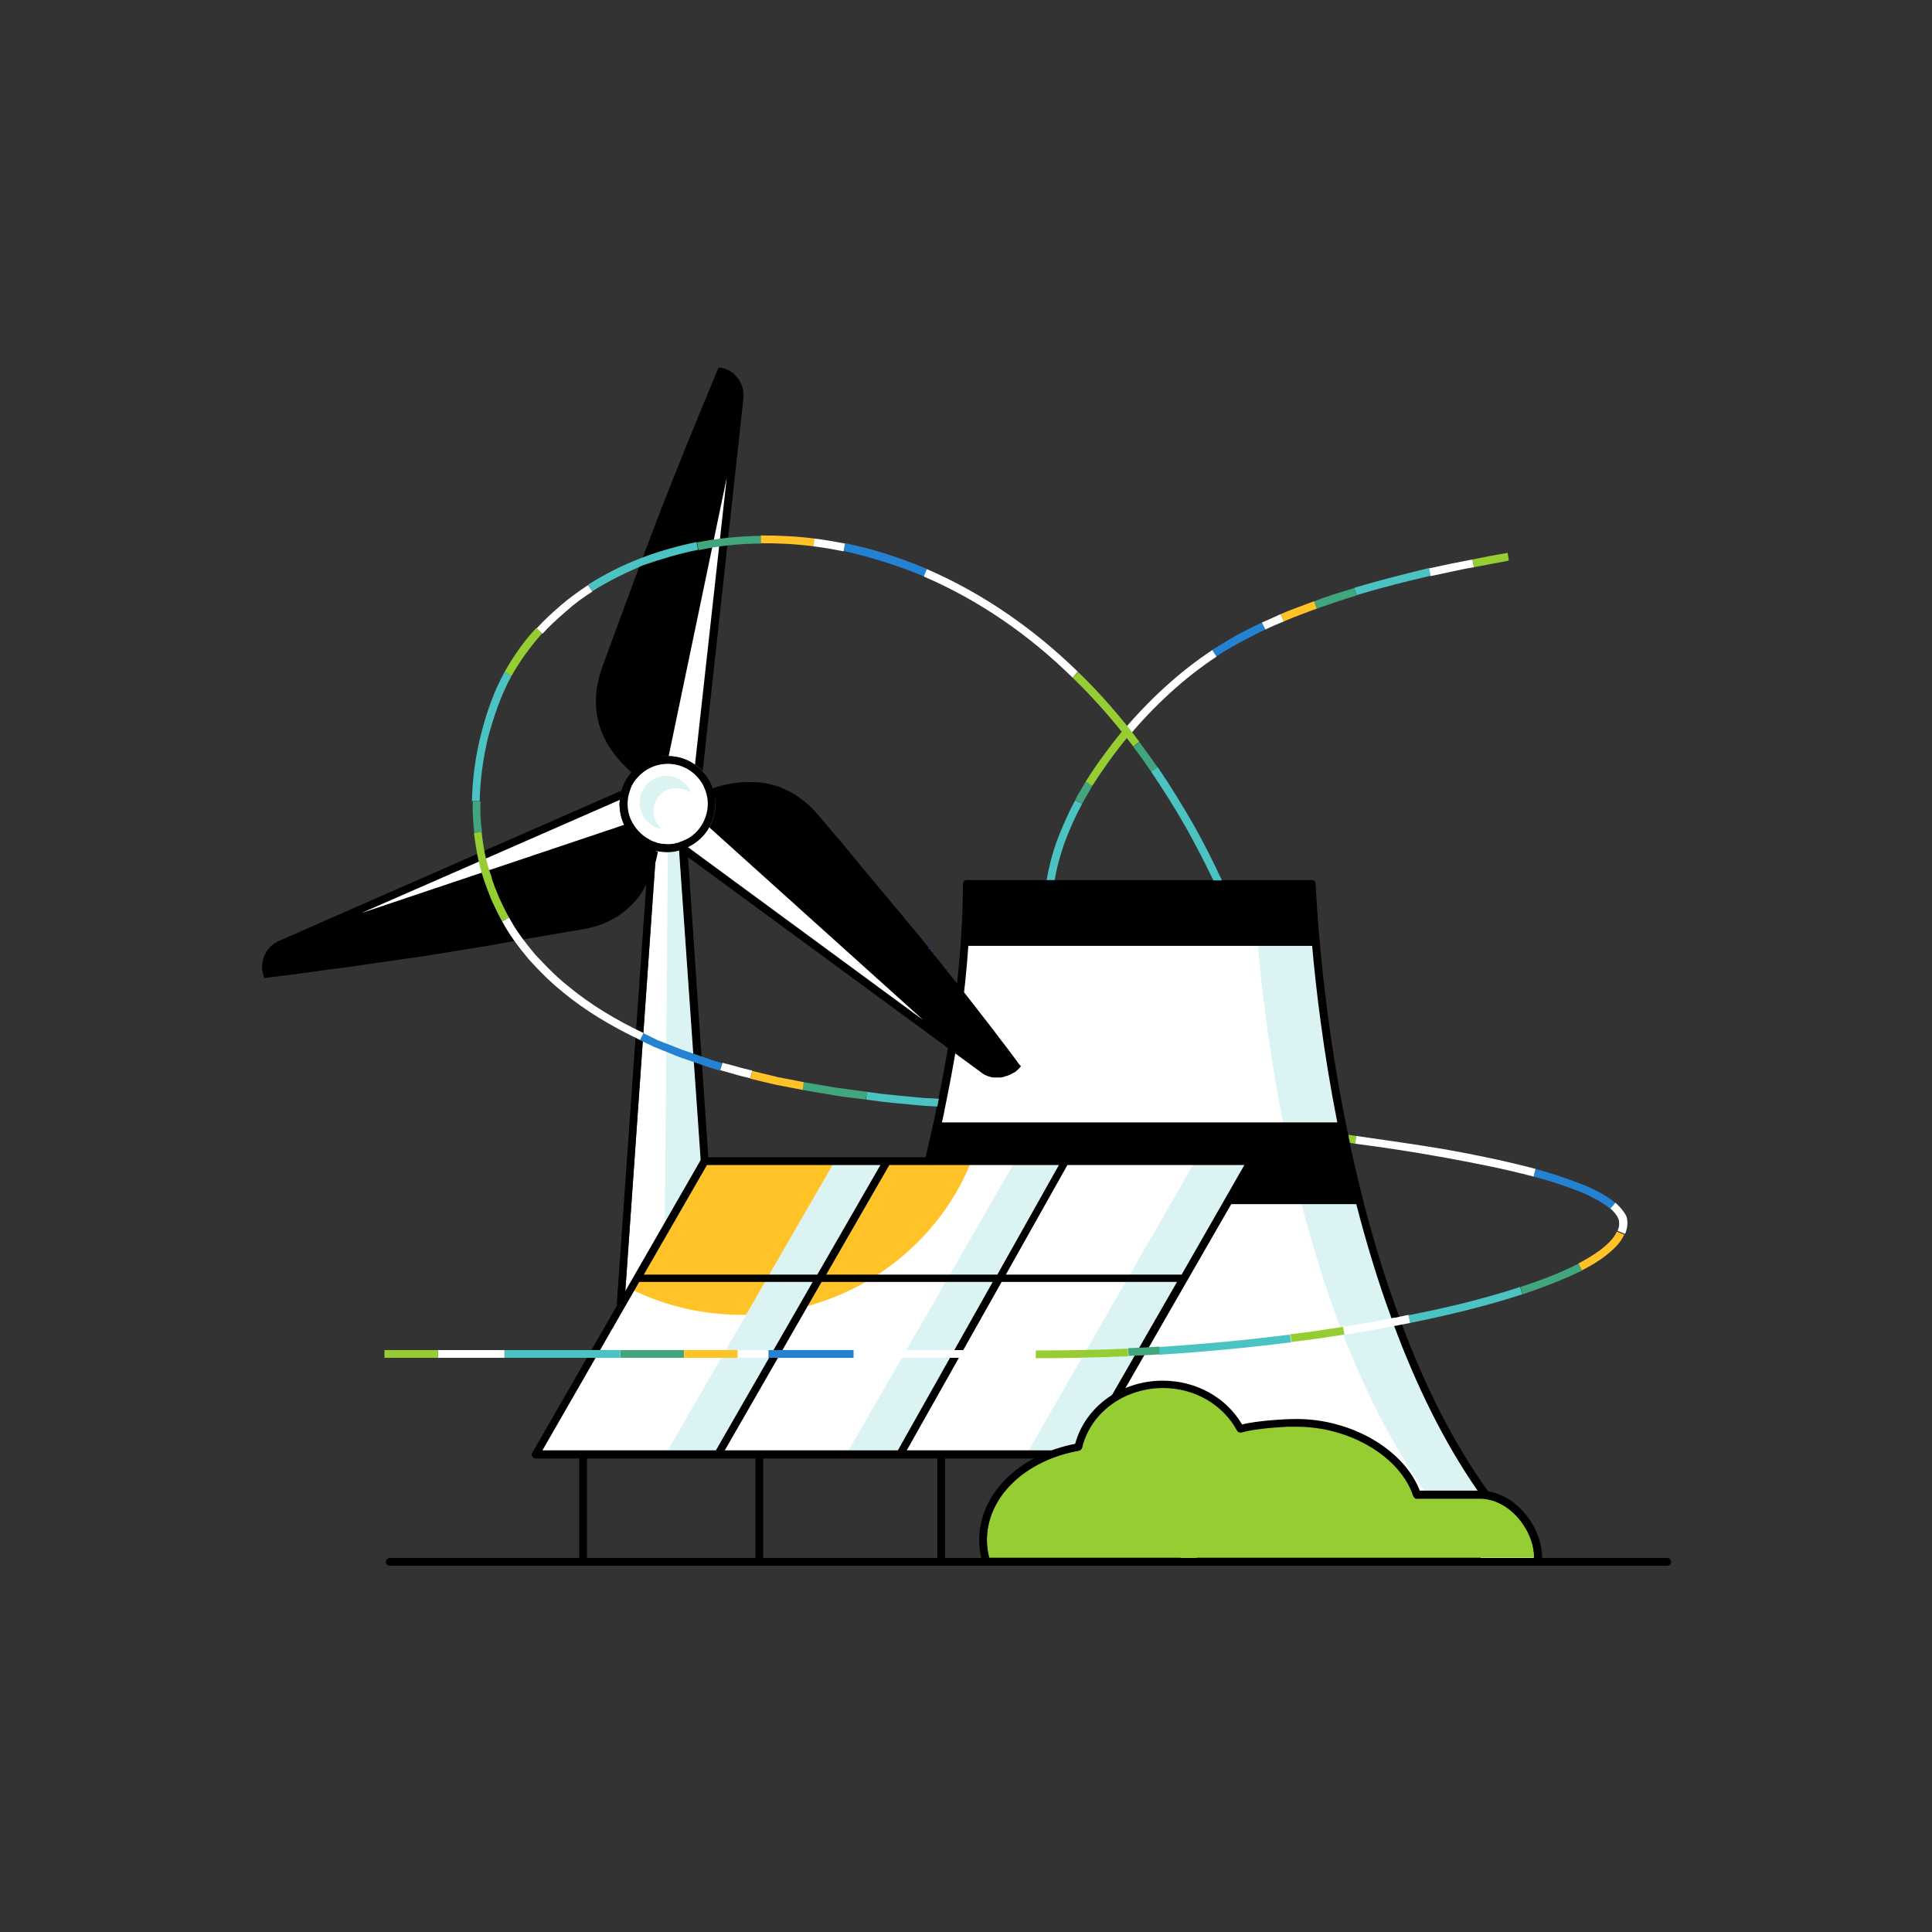 <svg aria-hidden="true" width="499" height="499" fill="none" xmlns="http://www.w3.org/2000/svg"><rect width="100%" height="100%" fill="#333333" stroke="none"/><path d="M383.6 386c-41.9-58.6-44.8-157.6-44.8-157.6h-89.1c0 24.3-4.7 50.3-9.9 71.5H182l-43.6 75.8h133.2l63.3 10.4h48.7v-.1Z" fill="#fff"/><path d="m381.6 384.8-61.1-36.6-2.9-1.8-76.7-46c.1-.1.1-.2.1-.3v-.2h82.3L316 311h34.3c2.5 9.7 5.5 19.7 9.1 29.5.2.6.5 1.3.7 1.9 5.6 15.1 12.7 29.6 21.5 42.4ZM345.5 289.8H243.3c.3-1.3.6-2.6.8-3.8.1-.7.3-1.3.4-2 2.9-14.2 4.8-27.5 5.6-39.7h88.8c1.1 11 3 27.2 6.6 45.5Z" fill="#fff"/><path d="M338.8 228.4h-15s3.6 121.6 59.8 175h15c-56.2-53.5-59.8-175-59.8-175Z" fill="#DBF3F3"/><path d="M384.2 386.8c-.2.1-.4.2-.6.2-.3 0-.6-.1-.8-.4-.4-.6-.9-1.2-1.3-1.8-8.8-12.7-15.8-27.3-21.4-42.3-.2-.6-.5-1.3-.7-1.9.7-.1 1.3-.2 2-.4.2.6.5 1.3.7 1.9 5.8 15.5 13.1 30.4 22.4 43.3.3.5.2 1.1-.3 1.4Z" fill="#000"/><path d="M181.5 300.7 161.4 335l8.8-125.5h4.5l.7 9.5 5.7 81c-.1.3.1.6.4.7Z" fill="#fff"/><path d="m181.5 300.7-9.8 16.5.8-98.2h2.9l5.7 81c-.1.3.1.6.4.7Z" fill="#DBF3F3"/><path d="m262.6 274-1.8-2.4-.9-1.2c-.5-.6-.9-1.2-1.4-1.8l-1.2-1.6c-.4-.6-.9-1.2-1.3-1.7l-5.9-7.6-11.5-14.5c-1.2-1.5-2.5-3.1-3.8-4.6-.4-.5-.9-1-1.3-1.6l-1.5-1.8c-.2-.3-.5-.6-.8-.9-.4-.5-.9-1.1-1.4-1.7-.3-.4-.6-.7-.9-1.1-.5-.6-1.1-1.3-1.6-1.9-1.9-2.3-3.8-4.6-5.9-7.1-.3-.4-.6-.7-.9-1.1-.9-1.1-1.8-2.2-2.8-3.4-.6-.8-1.3-1.5-2-2.3-1.3-1.6-2.7-3.2-4.1-4.9-.3-.3-.5-.6-.8-.9-1.3-1.5-2.7-2.7-4.1-3.7-.4-.3-.7-.5-1.1-.8-.9-.6-1.9-1.1-2.8-1.5-.4-.2-.8-.3-1.1-.5-.4-.2-.8-.3-1.1-.4-.4-.1-.8-.2-1.1-.3-.3-.1-.6-.1-.9-.2-.3-.1-.6-.1-.9-.2-.6-.1-1.1-.2-1.7-.2-.3 0-.6-.1-1-.1h-2.8c-2.2.1-4.4.5-6.5 1.1-.4.1-.8.2-1.3.4-.1 0-.2.1-.3.1.4 1.3.7 2.6.7 4.1 0 2.2-.6 4.3-1.6 6.1l55.2 49.7-60.7-44.6c-.7.3-1.5.6-2.3.8l77.9 57.2c.1.1.3.2.4.3.1.1.2.1.3.2.3.2.5.3.8.4.2.1.3.1.5.2.1 0 .2.1.4.1.1 0 .2 0 .2.1.2 0 .4.1.6.1H258.2c.2 0 .4 0 .7-.1h.1c.2 0 .4-.1.6-.2.4-.1.8-.2 1.2-.4.3-.1.5-.3.8-.4.1-.1.2-.2.4-.2.1-.1.2-.1.3-.2.5-.4 1-.9 1.4-1.4-.5-.5-.8-.9-1.1-1.4ZM191.3 98.9l-.3-.6c-.2-.4-.5-.7-.8-1-.1-.2-.3-.3-.4-.5-.3-.3-.7-.6-1-.8-.9-.6-2-1-3.2-1.1-6.5 15.6-10.9 26.5-15.3 37.8-4.3 11.2-8.6 22.8-14.7 39.5-4.6 12.6.9 21.5 7.6 27.4 2.3-2.6 5.6-4.3 9.4-4.3h.2c2.5 0 4.9.8 6.8 2.2.7.5 1.3 1 1.9 1.6L192 103c.1-1.5-.1-2.9-.7-4.1Zm-30 114.1-67.9 22.8 66.7-29.2c.1-.8.2-1.6.4-2.4L72.1 243c-3.7 1.6-5.4 5.9-3.8 9.6 4.2-.5 8.1-1 11.7-1.5.9-.1 1.8-.2 2.7-.4l3.9-.5c.8-.1 1.7-.2 2.5-.3l15.1-2.2c.7-.1 1.5-.2 2.2-.3l2.2-.3c6.2-1 12.5-2 19.6-3.2.5-.1 1.1-.2 1.6-.3.2 0 .3-.1.5-.1.7-.1 1.4-.2 2.1-.4 4-.7 8.2-1.4 12.9-2.2 1.6-.3 3.1-.5 4.8-.8.6-.1 1.1-.2 1.6-.3.4-.1.7-.2 1.1-.3h.1c.3-.1.6-.2.8-.2 3-.9 5.6-2.3 7.7-4 .2-.2.5-.4.7-.6.9-.8 1.8-1.7 2.5-2.6.1-.1.2-.3.3-.4.2-.3.4-.5.6-.8.2-.3.4-.6.6-1 .4-.6.8-1.3 1.1-2 0 0 0-.1.1-.1.2-.3.3-.6.4-.9.2-.3.3-.7.5-1 .1-.4.3-.7.4-1 .1-.4.2-.7.4-1.1.1-.4.2-.7.3-1.1.1-.3.1-.5.2-.8.2-.6.3-1.3.4-1.9-3.7-1-6.9-3.5-8.6-7Zm11.4-17.7c2.5 0 4.9.8 6.8 2.2l8.2-74.1-15 71.9Z" fill="#000"/><path d="m187.7 123.4-8.2 74.1c-1.9-1.4-4.3-2.2-6.8-2.2l15-71.9Z" fill="#fff"/><path d="M190.2 97.3c.3.3.6.7.8 1-.3-.3-.6-.7-.8-1Z" fill="#1423DC"/><path d="m161.3 213-67.9 22.8 66.7-29.2c0 .3-.1.7-.1 1 .1 2 .5 3.8 1.3 5.4ZM238.4 263.4l-60.7-44.6c2.3-1.1 4.3-2.9 5.5-5.1l55.2 49.7Z" fill="#fff"/><path d="M104.2 247.7c-4.9.7-9.8 1.5-15.1 2.2l15.1-2.2ZM167.5 227.7c-.3.7-.7 1.3-1.1 2 .4-.7.7-1.3 1.1-2ZM250 257.7l-11.5-14.5c3.7 4.7 7.4 9.3 11.5 14.5Z" fill="#1423DC"/><path d="M250.9 299.9c-9.3 23.2-32.4 39.7-59.4 39.7-10.2 0-19.9-2.4-28.5-6.6l19.1-33.1h68.8Z" fill="#FFC328"/><path d="M279.6 375.6h-14.5l43.6-75.7h14.6l-43.7 75.7ZM232.1 375.6h-13.5l43.6-75.7h13.6l-43.7 75.7ZM185.4 375.6h-13.5l43.7-75.7h13.5l-43.7 75.7Z" fill="#DBF3F3"/><path d="M279.5 207.6c-1.8 3.3-3.3 6.7-4.6 10.2-1.1 3.2-2 6.4-2.5 9.6h-2.1c.6-3.5 1.5-7 2.7-10.3 1.4-3.6 2.9-7.1 4.7-10.4l1.8.9Z" fill="#4BC3C3"/><path d="m277.7 206.6 1.8 1c.8-1.6 1.8-3 2.6-4.6l-1.7-1.1c-.9 1.6-1.9 3.1-2.7 4.7Z" fill="#41A57D"/><path d="m280.4 201.9 1.7 1.1c2.8-4.4 5.9-8.7 9.2-12.7l-1.6-1.3c-3.3 4.1-6.5 8.4-9.3 12.9Z" fill="#96CD32"/><path d="m339.4 155.3.7 1.9c3.4-1.2 6.9-2.4 10.3-3.4l-.6-1.9c-3.5 1-7 2.1-10.4 3.4Z" fill="#41A57D"/><path d="m325.9 160.8.9 1.8 2.4-1.1 2.4-1-.8-1.9-2.4 1.1-2.5 1.1Z" fill="#fff"/><path d="m330.8 158.6.8 1.9c1.4-.6 2.8-1.2 4.2-1.7 1.4-.5 2.8-1.1 4.3-1.6l-.7-1.9c-1.5.5-2.9 1.1-4.3 1.6s-2.9 1.1-4.3 1.7Z" fill="#FFC328"/><path d="m313 167.9 1.1 1.7c2-1.4 4.1-2.5 6.2-3.7 2.1-1.1 4.3-2.3 6.5-3.3l-.9-1.8c-2.2 1-4.4 2.2-6.6 3.3-2.1 1.3-4.2 2.5-6.3 3.8Z" fill="#2382D2"/><path d="m349.8 151.8.6 1.9c6.3-1.9 12.7-3.5 19.1-5l-.4-2c-6.5 1.6-12.9 3.2-19.3 5.1Z" fill="#4BC3C3"/><path d="m369.1 146.8.4 2c1.8-.4 3.7-.8 5.6-1.2 1.9-.4 3.7-.8 5.6-1.1l-.4-2c-1.9.4-3.7.7-5.6 1.1-1.9.4-3.8.8-5.6 1.2Z" fill="#fff"/><path d="m380.3 144.5.4 2c3-.6 6-1.1 9-1.7l-.3-2c-3.1.5-6.1 1.1-9.1 1.7Z" fill="#96CD32"/><path d="m289.8 189 1.6 1.3c6.6-7.9 14.2-15 22.8-20.7l-1.1-1.7c-8.9 5.9-16.5 13.1-23.3 21.1Z" fill="#fff"/><path d="M348.6 295.2c-.2-.7-.3-1.4-.4-2.1-7.4-35.5-8.3-64.3-8.4-64.8 0-.6-.5-1-1-1h-89.1c-.6 0-1 .5-1 1 0 16.4-2.1 35-6.3 55.4-.1.7-.3 1.3-.4 2-.9 4.5-2 9.1-3.1 13.9-.1.5.2 1.1.7 1.2.4.1.9-.1 1.1-.5.1-.1.1-.2.1-.3v-.2h82.3L316 311h34.3c2.5 9.7 5.5 19.7 9.1 29.5.7-.1 1.3-.2 2-.4-5.6-15-9.7-30.4-12.8-44.9Zm-105.3-5.4c.3-1.3.6-2.6.8-3.8.1-.7.3-1.3.4-2 2.9-14.2 4.8-27.5 5.6-39.7h88.8c1 11.2 2.9 27.4 6.5 45.6H243.3v-.1ZM430.6 404.4H100.7c-.6 0-1-.4-1-1s.4-1 1-1h329.9c.6 0 1 .4 1 1s-.5 1-1 1ZM183 299.8c0 .5-.4 1-.9 1.1-.2 0-.4 0-.6-.1-.3-.2-.5-.4-.5-.8l-5.6-80.3v-.6l-.1-1.4-.6-8.1h-4.5l-.2 3.5-.1.7-.3 3.8-.1 2-.3 3.7-7.8 111.7-.1 2c0 .5-.5.9-1 .9h-.1c-.6 0-1-.5-.9-1.1l7.6-108 .7-9.9.2-2.1.3-3.9.3-4.4c0-.5.4-.8.8-.9H175.8c.5 0 1 .4 1 .9l.6 8.4.1 2.1.2 2.2 5.3 78.6Z" fill="#000"/><path d="M324.1 299.4c-.2-.3-.5-.5-.9-.5h-46.3l.1-.2c.3-.5.1-1.1-.4-1.4-.5-.3-1.1-.1-1.4.4l-.7 1.2H182c-.4 0-.7.2-.9.5l-43.6 75.8c-.2.3-.2.7 0 1 .2.3.5.5.9.5h11.2v26.7c0 .6.4 1 1 1s1-.4 1-1v-26.7h43.5v26.7c0 .6.4 1 1 1s1-.4 1-1v-26.7h45v26.7c0 .6.4 1 1 1s1-.4 1-1v-26.7h35.5c.4 0 .7-.2.9-.5l43.6-75.8c.2-.3.2-.7 0-1Zm-50.6 1.5-15.9 28.3h-44.2l16.3-28.3h43.8Zm-90.9 0h44.8l-16.3 28.3h-44.8l16.3-28.3Zm-42.5 73.7 25-43.5h44.8l-25 43.5h-44.8Zm47.1 0 25-43.5h44.2l-24.5 43.5h-44.7Zm91.8 0h-44.8l24.5-43.5H304l-25 43.5Zm26.2-45.4h-45.4l15.9-28.3h45.7l-16.2 28.3Z" fill="#000"/><path d="M396.2 402v.3H255.5c-.4-1.5-.6-3.1-.6-4.6 0-11.1 9.8-20.6 23.8-23.1.4-.1.7-.4.8-.8 1.5-6.1 5.9-11 11.7-13.5 2.8-1.2 5.9-1.9 9.1-1.9 8.2 0 15.5 4.2 19.2 11 .1.3.4.4.7.5h.5c2.5-.8 7.9-1.3 11.9-1.5h2.3c13.7 0 26.7 7.7 30.1 17.9.1.2.3.5.5.6.1.1.3.1.5.1h16.2c7.7 0 14 8.2 14 15Z" fill="#96CD32"/><path d="M365.5 386.9h-6c-4.4-10.4-15.2-16.9-26.9-18.4h2.3c13.7 0 26.7 7.7 30.1 17.9.1.2.3.4.5.5ZM320.1 370l-5.4 1.7s-5.7-12.1-23.5-11.3c2.8-1.2 5.9-1.9 9.1-1.9 8.2 0 15.5 4.2 19.2 11 .1.3.3.4.6.5ZM309.1 401.9v.5h-4.2v-.5c0-8.6-4-17.6-13.2-21.8 14.2 1.1 17.4 13.2 17.4 21.8Z" fill="#96CD32"/><path d="M382.2 385h-15.5c-4.1-10.6-17.6-18.5-31.8-18.5-3.7 0-10.4.5-14.1 1.4-4.1-7-11.9-11.3-20.5-11.3-10.7 0-20 6.7-22.6 16.3-14.6 2.9-24.8 13-24.8 24.9 0 2 .3 3.9.9 5.9.1.4.5.7 1 .7h142.4c.5 0 .9-.4 1-.9.1-.5.1-1 .1-1.4-.1-7.9-7.1-17.1-16.1-17.1Zm13.9 17.4H255.5c-.4-1.5-.6-3.1-.6-4.6 0-11.1 9.8-20.6 23.8-23.1.4-.1.7-.4.8-.8 1.5-6.1 5.9-11 11.7-13.5 2.8-1.2 5.9-1.9 9.1-1.9 8.2 0 15.5 4.2 19.2 11 .1.3.4.4.7.5h.5c2.5-.8 7.9-1.3 11.9-1.5h2.3c13.7 0 26.7 7.7 30.1 17.9.1.2.3.5.5.6.1.1.3.1.5.1h16.2c7.7 0 14 8.2 14 15 0 0 0 .2-.1.3ZM184.1 203.6c-.6-1.7-1.6-3.2-2.8-4.5-.6-.6-1.2-1.1-1.9-1.6-1.9-1.4-4.3-2.2-6.8-2.2h-.2c-3.7 0-7.1 1.7-9.4 4.3-1.2 1.3-2 2.9-2.5 4.7-.2.8-.4 1.6-.4 2.4 0 .3-.1.7-.1 1 0 1.9.4 3.7 1.2 5.4.2.3.3.7.5 1 .1.2.2.3.3.4.4.6.8 1.1 1.2 1.6l.9.9c.2.2.4.4.7.6.2.2.4.3.6.4.2.1.4.3.6.4.1.1.3.2.5.3.1.1.3.2.4.2 0 0 .1 0 .1.1.1.1.3.1.4.2.2.1.4.2.6.2.2.1.4.1.6.2.3.1.5.2.8.2.2 0 .4.1.6.1.8.1 1.5.2 2.3.2 1 0 2-.1 3-.4.7-.2 1.3-.4 1.9-.7.1 0 .2-.1.4-.2 2.3-1.1 4.3-2.9 5.5-5.1 1-1.8 1.6-3.9 1.6-6.1.1-1.4-.1-2.8-.6-4Zm-2.8 9.4c-1 1.6-2.4 3-4.1 3.8-.4.2-.9.4-1.4.6-.2.1-.4.1-.6.2-.7.2-1.3.3-2.1.4h-.7c-.7 0-1.3-.1-2-.2-.3-.1-.6-.1-.8-.2-.7-.2-1.3-.4-1.9-.8-2.1-1.1-3.7-2.9-4.7-5-.6-1.3-.9-2.7-.9-4.2 0-.7.1-1.3.2-2 .2-.9.5-1.7.8-2.5.4-.8.9-1.6 1.5-2.2 1.9-2.2 4.7-3.6 7.8-3.6h.5c2.4.1 4.6 1 6.3 2.5.7.6 1.3 1.3 1.8 2s.9 1.6 1.2 2.4c.4 1.1.6 2.2.6 3.4 0 2-.5 3.8-1.5 5.4Z" fill="#000"/><path d="M182.8 207.6c0 2-.6 3.8-1.5 5.4-1 1.6-2.4 3-4.1 3.8-.4.2-.9.4-1.4.6-.2.1-.4.1-.6.2-.7.2-1.3.3-2.1.4h-.7c-.7 0-1.3-.1-2-.2-.3-.1-.6-.1-.8-.2-.7-.2-1.3-.4-1.9-.8-2.1-1.1-3.7-2.9-4.7-5-.6-1.3-.9-2.7-.9-4.2 0-.7.1-1.3.2-2 .2-.9.5-1.7.8-2.5.4-.8.9-1.6 1.5-2.2 1.9-2.2 4.7-3.6 7.8-3.6h.5c2.4.1 4.6 1 6.3 2.5.7.6 1.3 1.3 1.8 2s.9 1.6 1.2 2.4c.4 1.1.6 2.2.6 3.4Z" fill="#fff"/><path d="M169.1 207.6c-.2.6-.3 1.3-.3 1.9 0 1.3.4 2.6 1.2 3.6.3.4.6.7.9 1-.3 0-.6-.1-.9-.2-.7-.2-1.4-.5-1.9-1-1.8-1.2-2.9-3.3-2.9-5.6 0-3.8 3.1-6.9 6.9-6.9 2.9 0 5.4 1.8 6.4 4.4-1-.8-2.2-1.2-3.6-1.2-2.8-.1-5 1.6-5.8 4Z" fill="#DBF3F3"/><path d="M315.6 227.4h-2.2c-2.2-4.6-4.6-9.2-7.1-13.7-2.8-4.9-5.8-9.7-9-14.4l1.7-1.2c3.2 4.7 6.2 9.6 9.1 14.6 2.7 4.8 5.2 9.7 7.5 14.7Z" fill="#4BC3C3"/><path d="m297.3 199.3 1.7-1.1c-1.6-2.2-3.1-4.4-4.7-6.5l-1.6 1.2c1.6 2 3.1 4.2 4.6 6.4Z" fill="#41A57D"/><path d="m292.7 192.8 1.6-1.2c-4.8-6.4-10.1-12.5-15.8-18L277 175c5.7 5.5 10.9 11.5 15.7 17.8Z" fill="#96CD32"/><path d="M196.5 140.4v-2c-5.5.1-11.1.6-16.5 1.7l.4 2c5.2-1.1 10.6-1.7 16.1-1.7Z" fill="#41A57D"/><path d="m217.9 142.4.4-2c-2.7-.5-5.3-1-8-1.3l-.3 2c2.7.3 5.3.8 7.9 1.3Z" fill="#fff"/><path d="m210.1 141.1.3-2c-4.6-.6-9.2-.8-13.9-.8v2c4.5 0 9 .2 13.6.8Z" fill="#FFC328"/><path d="m238.7 148.9.8-1.9c-6.8-2.9-13.9-5.2-21.2-6.7l-.4 2c7.1 1.6 14.1 3.8 20.8 6.6Z" fill="#2382D2"/><path d="m180.3 142-.4-2c-4.9 1-9.8 2.4-14.5 4.2-4.7 1.8-9.2 4.1-13.5 6.8l1.1 1.7c4.1-2.6 8.6-4.8 13.1-6.7 4.6-1.6 9.3-3 14.2-4Z" fill="#4BC3C3"/><path d="m153 152.8-1.1-1.7c-2.4 1.6-4.8 3.3-7 5.2-2.2 1.9-4.4 3.9-6.3 6l1.5 1.4c1.9-2.1 4-4 6.1-5.8 2.1-1.9 4.4-3.6 6.8-5.1Z" fill="#fff"/><path d="m140 163.6-1.5-1.4c-3.2 3.4-5.9 7.3-8.2 11.4l1.8 1c2.2-3.9 4.9-7.6 7.9-11Z" fill="#96CD32"/><path d="m277 175 1.4-1.5c-11.3-11-24.4-20.2-39-26.5l-.8 1.9c14.4 6.2 27.3 15.2 38.4 26.1Z" fill="#fff"/><path d="m132.1 174.6-1.8-1c-2.8 5.1-4.7 10.6-6.1 16.2-1.4 5.6-2.2 11.3-2.3 17.1h2c.1-5.6.9-11.2 2.2-16.6 1.5-5.4 3.3-10.8 6-15.7Z" fill="#4BC3C3"/><path d="M124.1 207h-2c-.1 2.7.1 5.4.4 8.1l2-.2c-.4-2.6-.5-5.3-.4-7.9Z" fill="#41A57D"/><path d="m124.4 214.899-2 .2c.5 4 1.2 8 2.5 11.9.2.5.3 1 .5 1.4l.5 1.4c.4.9.7 1.9 1.1 2.8.9 1.8 1.7 3.7 2.7 5.4l1.8-1c-1-1.7-1.8-3.5-2.6-5.2-.4-.9-.7-1.8-1.1-2.7l-.5-1.4c-.2-.5-.3-.9-.4-1.4-1.4-3.7-2.1-7.6-2.5-11.4Z" fill="#96CD32"/><path d="m207.6 279.5-.4 2 8.2 1.4c2.7.5 5.5.7 8.2 1.1l.3-2c-2.7-.4-5.4-.7-8.1-1.1l-8.2-1.4Z" fill="#41A57D"/><path d="m186.6 274.5-.6 1.9 3.9 1.1c1.3.4 2.6.7 3.9 1l.5-2c-1.3-.3-2.6-.6-3.9-1l-3.8-1Z" fill="#fff"/><path d="m194.3 276.6-.5 2 3.3.8 1.7.4 1.7.4 6.8 1.3.3-2-6.7-1.3-1.6-.4-1.7-.4-3.3-.8Z" fill="#FFC328"/><path d="m166.1 266.8-.9 1.8 2.5 1.2c.8.4 1.7.8 2.5 1.1l5.2 2.1c1.7.6 3.5 1.2 5.2 1.8.9.3 1.7.6 2.6.9l2.7.8.6-1.9-2.6-.8c-.9-.3-1.7-.6-2.6-.9-1.7-.6-3.5-1.2-5.2-1.8l-5.1-2c-.9-.3-1.7-.7-2.5-1.1l-2.4-1.2Z" fill="#2382D2"/><path d="M242.5 283.799c-.1.7-.3 1.3-.4 2-1.2-.1-2.4-.099-3.5-.199-2.5-.2-5-.5-7.5-.7l-3.7-.4-3.7-.5.2-2 3.7.5 3.7.4c2.5.2 4.9.5 7.4.7 1.2 0 2.5.099 3.8.199Z" fill="#4BC3C3"/><path d="m131.5 237-1.8 1c1.9 3.5 4.3 6.699 6.9 9.799 2.7 3 5.5 5.801 8.6 8.301 6.1 5.1 13 9.1 20.1 12.5l.9-1.801c-7-3.3-13.7-7.299-19.7-12.299-3-2.4-5.7-5.2-8.3-8-2.5-3-4.9-6.1-6.7-9.5Z" fill="#fff"/><path d="m350.3 293.4-.3 2c-.4-.1-.9-.1-1.3-.2-.2-.7-.3-1.4-.4-2.1.6.1 1.3.2 2 .3Z" fill="#96CD32"/><path d="m408.7 328.1-.9-1.8c-4.8 2.5-9.9 4.4-15.1 6.1l.6 1.9c5.2-1.8 10.4-3.7 15.4-6.2Z" fill="#41A57D"/><path d="m417.2 310.6-1.3 1.5c.9.8 1.7 1.7 2.1 2.7.2.5.2 1 .2 1.5s-.2 1.1-.4 1.6l1.9.8c.2-.3.3-.7.4-1.1.1-.4.2-.8.2-1.2.1-.8 0-1.7-.3-2.4-.7-1.3-1.7-2.4-2.8-3.4Z" fill="#fff"/><path d="m419.5 318.9-1.9-.8c-.8 1.8-2.5 3.4-4.2 4.7-1.8 1.3-3.7 2.5-5.7 3.5l.9 1.8c2.1-1.1 4.1-2.2 6-3.7 1.9-1.5 3.8-3.1 4.9-5.5Z" fill="#FFC328"/><path d="m396.6 301.899-.5 2c3.5.9 7 2 10.4 3.3 1.7.6 3.4 1.3 5 2.2 1.6.8 3.1 1.7 4.4 2.8l1.3-1.5c-1.5-1.3-3.2-2.3-4.8-3.1-1.7-.9-3.4-1.6-5.1-2.2-3.6-1.4-7.1-2.5-10.7-3.5Z" fill="#2382D2"/><path d="m393.2 334.299-.6-1.9c-9.4 3.1-19.1 5.4-28.8 7.3l.4 2c9.8-2 19.5-4.3 29-7.4Z" fill="#4BC3C3"/><path d="M364.2 341.7c-.7.1-1.4.3-2.1.4-.7.1-1.3.3-2 .4-4.3.8-8.6 1.6-12.9 2.2l-.3-2c4.2-.7 8.3-1.4 12.5-2.2.7-.1 1.3-.2 2-.4.8-.2 1.6-.3 2.4-.5l.4 2.1Z" fill="#fff"/><path d="m347.2 344.7-.3-2c-4.5.7-9.1 1.4-13.6 1.9l.3 2c4.5-.5 9-1.2 13.6-1.9Z" fill="#96CD32"/><path d="m350.3 293.399-.3 2c7.8 1 15.5 2.2 23.2 3.6 7.7 1.4 15.4 2.9 22.9 4.9l.5-2c-7.6-2-15.3-3.6-23.1-5-7.7-1.3-15.5-2.4-23.2-3.5Z" fill="#fff"/><path d="m333.5 346.7-.3-2c-11.3 1.4-22.6 2.5-33.9 3.2l.1 2c11.4-.7 22.8-1.8 34.1-3.2Z" fill="#4BC3C3"/><path d="m299.5 349.8-.1-2c-2.7.2-5.3.3-8 .4l.1 2c2.6-.1 5.3-.2 8-.4Z" fill="#41A57D"/><path d="m291.4 350.3-.1-2c-7.9.4-15.9.5-23.8.5v2c8 0 16-.2 23.9-.5Z" fill="#96CD32"/><path d="M176.7 348.7h-16.5v2h16.5v-2Z" fill="#41A57D"/><path d="M198.4 348.7h-8v2h8v-2Z" fill="#fff"/><path d="M190.5 348.7h-13.8v2h13.8v-2Z" fill="#FFC328"/><path d="M220.5 348.7h-22v2h22v-2Z" fill="#2382D2"/><path d="M160.2 348.7h-29.9v2h29.9v-2Z" fill="#4BC3C3"/><path d="M130.3 348.7h-17.2v2h17.2v-2Z" fill="#fff"/><path d="M113.1 348.7H99.3v2h13.8v-2Z" fill="#96CD32"/><path d="M267.5 348.7h-47v2h47v-2Z" fill="#fff"/></svg>